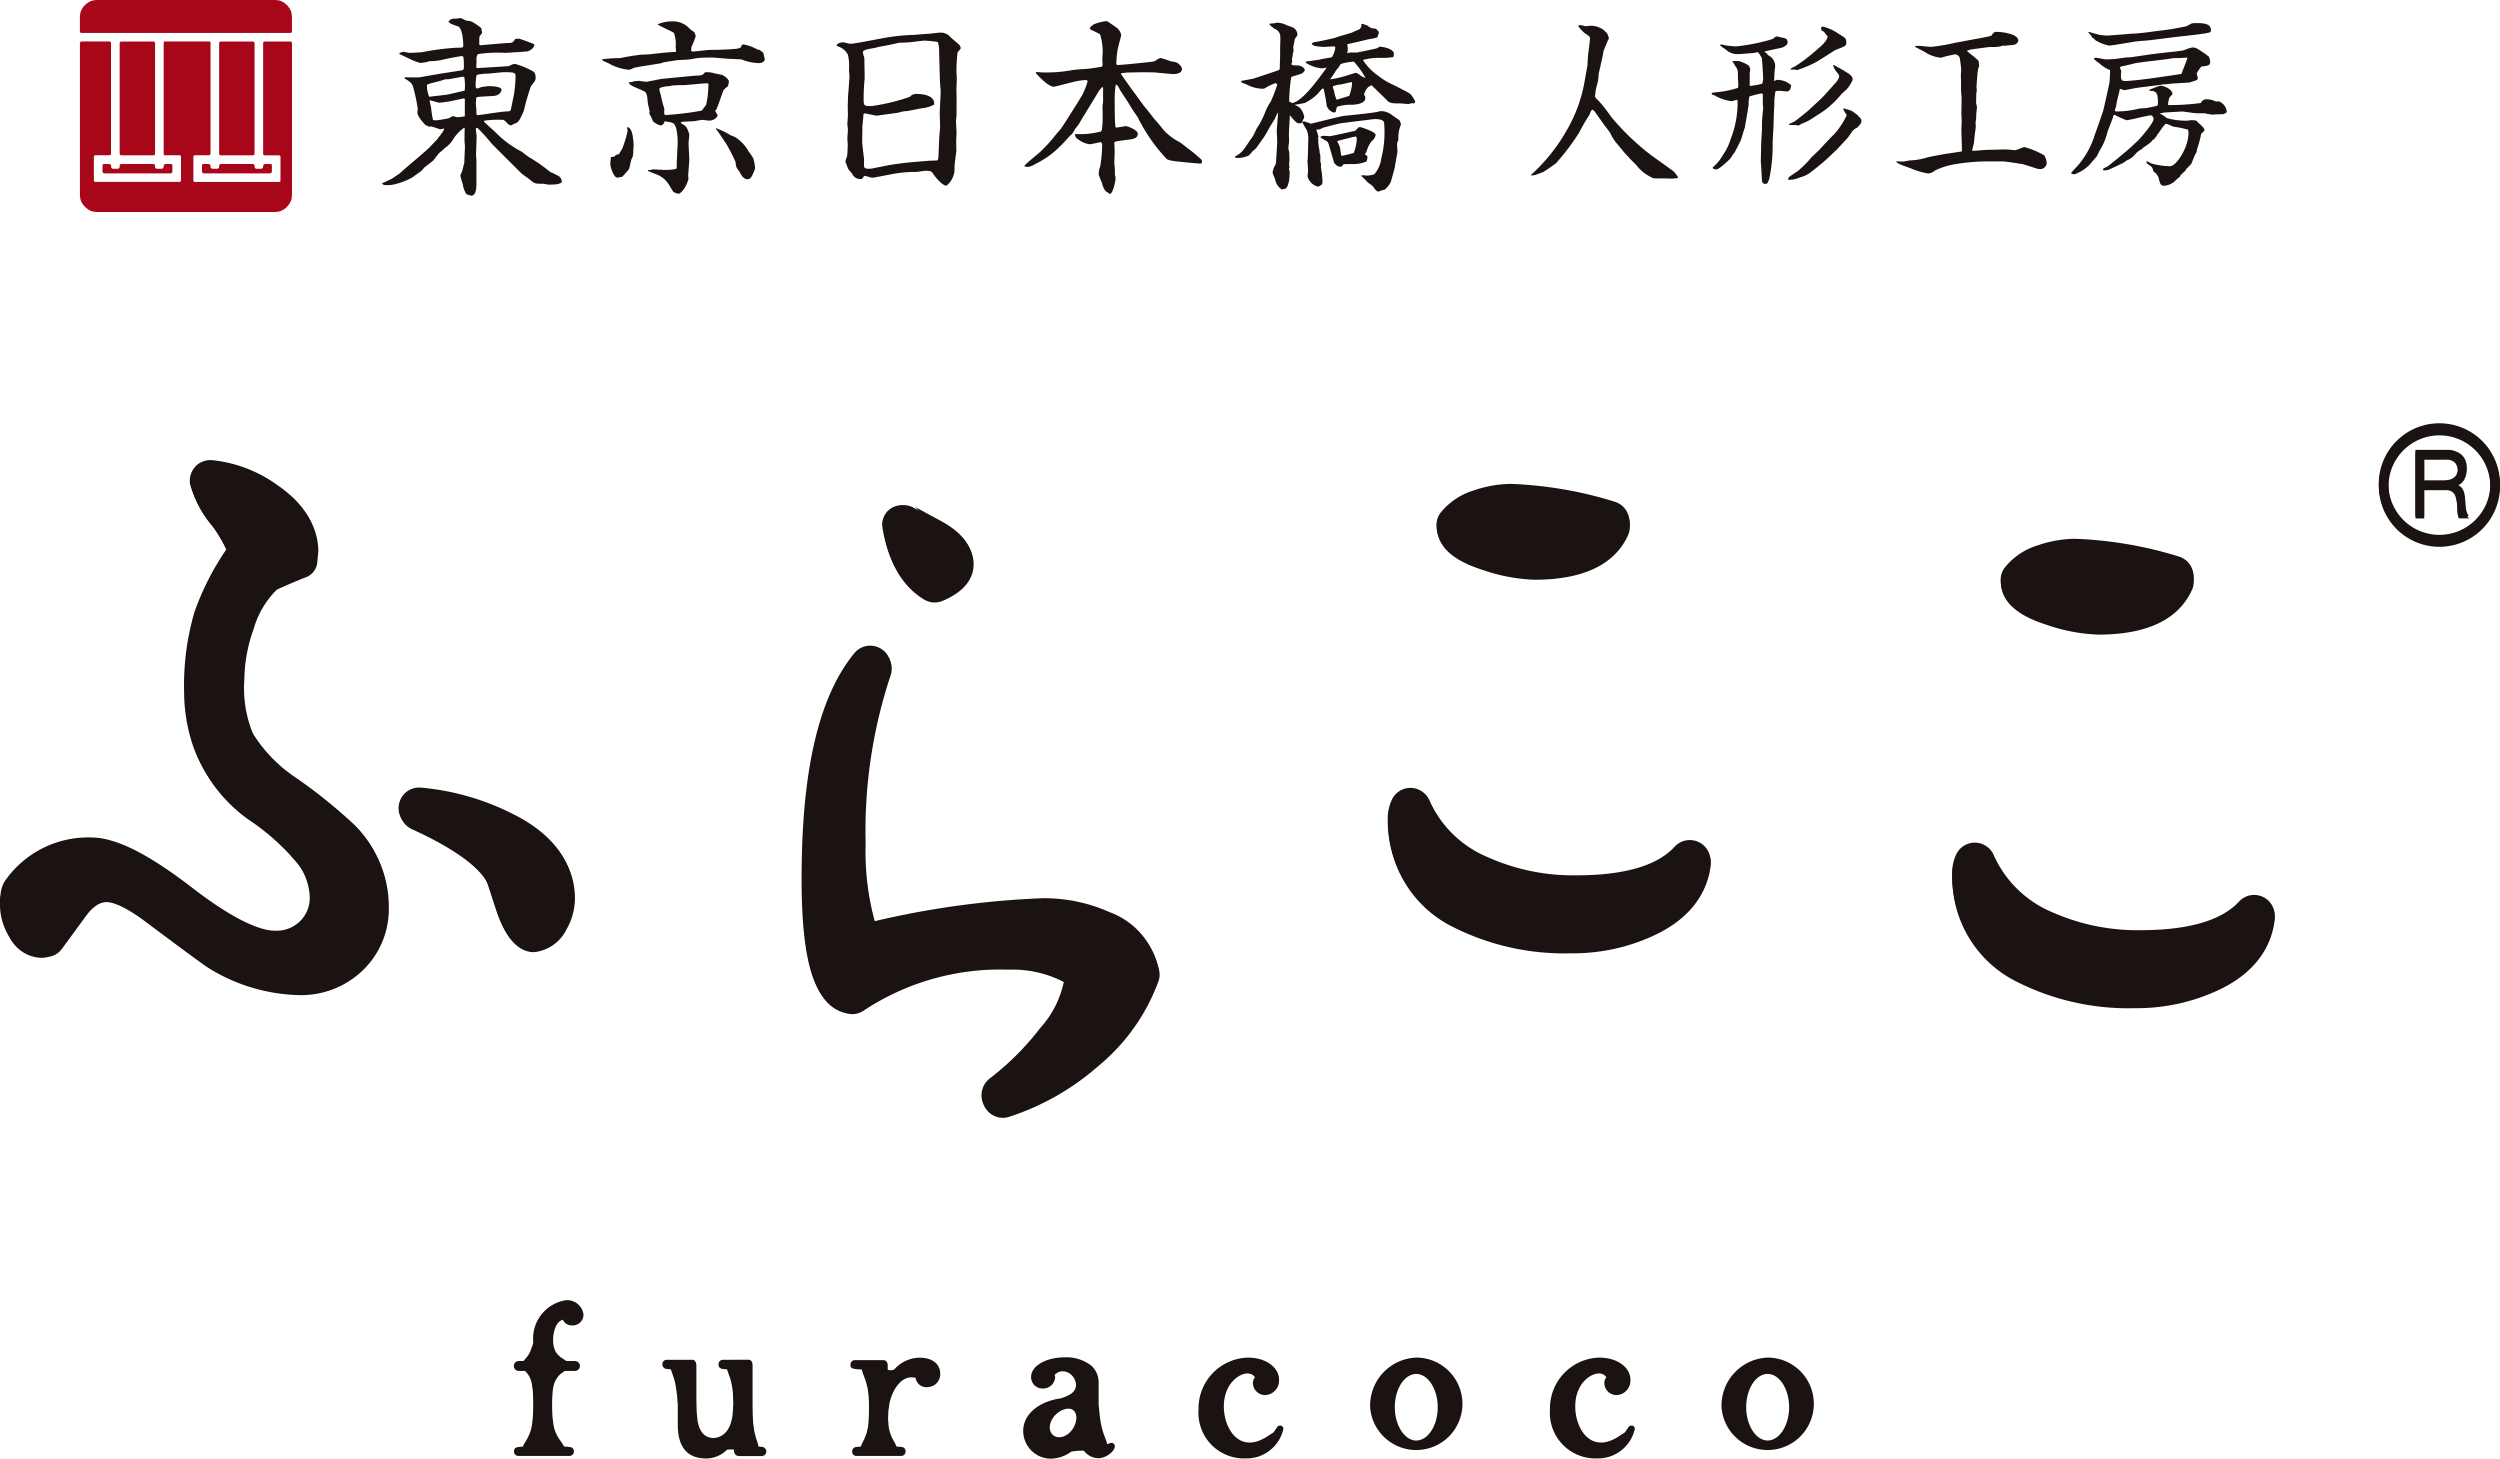 <svg xmlns="http://www.w3.org/2000/svg" xmlns:xlink="http://www.w3.org/1999/xlink" width="176.864" height="103.193" viewBox="0 0 176.864 103.193">
  <defs>
    <clipPath id="clip-path">
      <rect id="長方形_921" data-name="長方形 921" width="176.864" height="103.193" transform="translate(0 0)" fill="none"/>
    </clipPath>
  </defs>
  <g id="logo" transform="translate(-109 -12352)">
    <g id="グループ_1472" data-name="グループ 1472" transform="translate(109 12352)">
      <g id="グループ_1471" data-name="グループ 1471" clip-path="url(#clip-path)">
        <path id="パス_12" data-name="パス 12" d="M108.329,12.357A12.554,12.554,0,0,0,110.8,9.286a10.435,10.435,0,0,0,1.3-3.505l.205-1.156.036-.638c.012-.2.145-1.085.145-1.265,0-.132-.048-.157-.386-.385a2.974,2.974,0,0,1-.444-.482.134.134,0,0,1,.12-.084c.07,0,.385.084.4.084.06,0,.325-.036.385-.036a1.621,1.621,0,0,1,.843.265,1.446,1.446,0,0,1,.2.192c.084,0,.217.338.217.459-.1.143-.373.878-.385.891,0,.144-.277,1.348-.325,1.529-.012.073-.037.458-.048.53-.024.108-.157.59-.169.686s-.048.35-.048.421c0,.1.035.133.348.447A12.865,12.865,0,0,1,114,8.287a17.665,17.665,0,0,0,2.818,2.7l1.014.722c.155.12.408.29.565.41a1.98,1.98,0,0,1,.337.469c-.072.013-.409.049-.445.049l-.482-.013c-.1,0-.784,0-.819-.011a2.889,2.889,0,0,1-1.192-.891c-.036-.06-.435-.434-.506-.519-.049-.06-.266-.289-.314-.337l-.662-.8a2.987,2.987,0,0,1-.387-.638c-.057-.108-.408-.542-.468-.639L112.894,8a.853.853,0,0,0-.217-.24.233.233,0,0,0-.108.072,2.73,2.73,0,0,0-.121.289,13.339,13.339,0,0,0-.734,1.265,16.17,16.17,0,0,1-1.639,2.167c-.1.073-.819.591-.926.627-.086.035-.447.169-.531.192a1.692,1.692,0,0,1-.289.048Z" fill="#1a1311"/>
        <path id="パス_13" data-name="パス 13" d="M122.568,4.384l.012-.06c.06,0,.336-.012.385-.012a2.136,2.136,0,0,1,.745.325.556.556,0,0,1,.11.326c0,.035-.036.2-.036.228v.891a5.778,5.778,0,0,0,.879-.156,1.148,1.148,0,0,0,.072-.385c0-.109-.072-1.409-.1-1.446-.047-.083-.228-.4-.289-.4-.035,0-.312.06-.372.06-.157.011-.845.072-.988.072a1.154,1.154,0,0,1-.892-.325,2.616,2.616,0,0,1-.385-.277c-.012,0-.012-.012-.012-.024,0-.048.06-.06.083-.06s.3.072.362.084c.241.024.64.06.663.06a13.608,13.608,0,0,0,2.578-.518c.047-.012.24-.193.288-.193a3.666,3.666,0,0,1,.374.084c.252.036.421.073.421.35,0,.205-.361.361-.446.374l-1.012.217-.205.071.183.1a.333.333,0,0,0,.167.17.856.856,0,0,1,.434.758c0,.048-.036.266-.036.289,0,.061-.024.326-.024.337,0,.06-.012.338-.012.4h.048a.226.226,0,0,1,.169-.072,1.414,1.414,0,0,1,.987.385,1.336,1.336,0,0,1-.084.313.313.313,0,0,1-.24.12c-.038,0-.447-.047-.507-.047-.036,0-.168.011-.277.023a4.37,4.37,0,0,0-.084.879c0,.134-.037.7-.037.82s-.023.71-.023.819-.037.542-.037.626-.023.446-.023.518a11.319,11.319,0,0,1-.037,1.144,13.576,13.576,0,0,1-.2,1.4,2.5,2.5,0,0,1-.146.326,1.072,1.072,0,0,1-.154.036.246.246,0,0,1-.219-.229l-.059-1.109-.025-.18.025-1.18c0-.169.047-.963.059-1.121,0-.12,0-.65.013-.758s.072-.807.072-.831c0-.048-.024-.217-.024-.253V6.672a.114.114,0,0,0-.1-.06,5.8,5.8,0,0,0-.855.218,2.823,2.823,0,0,0-.05.613c0,.024-.264,1.578-.276,1.614-.06.132-.24.8-.3.916-.372.746-.409.831-.541.963a2.6,2.6,0,0,1-.205.313c-.289.278-.783.735-.963.735-.084,0-.254-.024-.264-.132a3.128,3.128,0,0,0,.734-.892,3.914,3.914,0,0,0,.553-1.144,7.029,7.029,0,0,0,.482-2.433,1.239,1.239,0,0,0-.023-.325c-.06,0-.325.1-.387.1a3.008,3.008,0,0,1-1.239-.423c-.026-.011-.134-.036-.158-.047s-.024-.049-.01-.121c.142-.024.734-.084.854-.108a7.368,7.368,0,0,0,.987-.241.787.787,0,0,0,.024-.241c0-.072-.024-.421-.024-.494,0-.506,0-.566-.192-.819-.048-.084-.109-.193-.145-.241Zm3.985,8.154c.132-.1.446-.313.614-.421a7.54,7.54,0,0,0,.988-.988c.036-.036.482-.458.566-.541.362-.4.747-.808,1.1-1.157a5.626,5.626,0,0,0,.819-1.264.11.11,0,0,0-.012-.061,1.644,1.644,0,0,1-.242-.446,5.632,5.632,0,0,1,.614.181c.4.289.447.313.519.433a.328.328,0,0,1,.168.29c0,.144-.035.168-.288.457a1.011,1.011,0,0,0-.349.253c-.061.085-.29.434-.35.494l-.722.782-.687.651c-.168.169-.94.8-1.109.916a1.931,1.931,0,0,1-.759.409c-.1.025-.457.169-.53.169-.252.024-.276.024-.337.036l-.059-.073Zm.012-3.77a2.117,2.117,0,0,0,.518-.265c.133-.109.8-.626.891-.722.327-.314.867-.783,1.169-1.12l.71-.795a1.063,1.063,0,0,0,.265-.447.506.506,0,0,0-.107-.241,1.276,1.276,0,0,1-.326-.554l.023-.035a12.5,12.5,0,0,1,1.121.65c.193.18.218.2.241.4a2.5,2.5,0,0,1-.4.651c-.047.06-.349.313-.4.374a6.665,6.665,0,0,1-1.349,1.252l-.915.59a4.554,4.554,0,0,1-.567.253c-.034.012-.156.121-.192.121s-.229-.036-.265-.036-.385,0-.422-.013Zm2.276-6.817c0-.024.062-.072.1-.072a3.312,3.312,0,0,1,1.036.446c.083.06.445.276.517.336a.4.4,0,0,1,.121.326c0,.253,0,.253-.782.555-.013,0-1.2.782-1.447.9a8.142,8.142,0,0,1-1.265.519.425.425,0,0,0-.12-.037h-.349a.411.411,0,0,1,.265-.181,11.578,11.578,0,0,0,1.24-.9c.808-.686,1.061-.9,1.145-1.265-.049-.047-.264-.337-.289-.349a.759.759,0,0,1-.17-.108Z" fill="#1a1311"/>
        <path id="パス_14" data-name="パス 14" d="M135.5,3.264l.012-.012c.3-.036.808.06,1.12.06a12.912,12.912,0,0,0,1.65-.277c.1-.024.566-.1.651-.12.312-.073,1.879-.325,1.952-.4.022-.036.132-.169.156-.2a.333.333,0,0,1,.216-.06c.374,0,1.529.133,1.529.626,0,.121-.156.241-.263.278s-.579.048-.676.084a.377.377,0,0,0-.277.024,2.3,2.3,0,0,1-.6.06,2.864,2.864,0,0,0-.532.037l-.987.132a2.9,2.9,0,0,0-.3.1l.012.023.338.277a4.613,4.613,0,0,1,.468.4,2.935,2.935,0,0,1,.049.374l-.072.18-.037.229-.083,1.06c0,.035.023.2.023.24s-.036.241-.036.29c0,.1-.012.518-.012.6,0,.048.06.264.06.313s-.048.446-.048.494a3.466,3.466,0,0,1-.036.506c0,.036-.013.06-.013.1s.013.229.013.265c0,.132-.1.734-.1.856a3.059,3.059,0,0,1-.17.842l.11.024c.1,0,.914-.071,1.082-.071.339,0,.868-.025,1.194-.025.108,0,.578.048.675.048s.565-.217.661-.217a6.344,6.344,0,0,1,1.385.578,1.157,1.157,0,0,1,.182.578.459.459,0,0,1-.507.4c-.048,0-.072-.012-.12-.012l-.986-.313c-.17-.049-1.35-.217-1.483-.217h-1.289a14.26,14.26,0,0,0-2.058.193,4.978,4.978,0,0,0-1.447.446.911.911,0,0,1-.506.216,5.49,5.49,0,0,1-1.132-.325c-.143-.072-.807-.276-.927-.362-.145-.084-.169-.108-.181-.18.085.012.387.024.483.024.035,0,.433-.084.529-.084a4.518,4.518,0,0,0,1.2-.218c.158-.035,1.217-.24,1.41-.263.095-.013.927-.134,1.012-.157.012-.23-.036-1.253-.036-1.47,0-.108.023-.65.023-.711,0-.084-.023-.433-.023-.493,0-.109.023-.987.011-1.132,0-.06-.035-.47-.035-.53,0-.217,0-.771-.013-1.048,0-.06.024-.374.024-.422s-.085-.771-.108-.818a.414.414,0,0,0-.3-.242c-.06,0-.758.157-.854.193a.547.547,0,0,1-.193.049,2.777,2.777,0,0,1-.892-.266c-.131-.108-.891-.482-.915-.506Z" fill="#1a1311"/>
        <path id="パス_15" data-name="パス 15" d="M152.054,6.36a7.718,7.718,0,0,1,.77-.3c.241,0,.891.252.867.613-.192.194-.216.218-.24.314a2.273,2.273,0,0,0-.072.386c0,.048.024.06.1.06a16.408,16.408,0,0,0,2.215-.145.453.453,0,0,1,.47-.265,2.845,2.845,0,0,1,.362.06,1.594,1.594,0,0,0,.265.1.361.361,0,0,0,.145-.024.872.872,0,0,1,.6.771.511.511,0,0,1-.361.156c-.048,0-.42,0-.493.012a.509.509,0,0,1-.146.012,3.966,3.966,0,0,1-.578-.1,5.785,5.785,0,0,1-.83-.023c-.073-.013-.614-.085-.724-.1l-1.287.073-.29.06v.036a1.586,1.586,0,0,1,.458.3,5.033,5.033,0,0,0,1.469.18c.037,0,.265-.036.313-.036a2.137,2.137,0,0,1,.313.036.762.762,0,0,1,.133.145c.217.181.445.386.445.53,0,.06-.228.23-.24.277a6.752,6.752,0,0,1-.265,1,.67.67,0,0,0-.037.218,2.788,2.788,0,0,1-.156.3l-.217.553c-.036.072-.324.338-.372.4-.013.024-.073.131-.085.144a3.4,3.4,0,0,0-.312.289c-.025.036-.05.06-.05.1a3.169,3.169,0,0,0-.3.265,1.3,1.3,0,0,1-.794.385c-.277,0-.3-.132-.386-.421a.782.782,0,0,0-.386-.578c-.084-.277-.108-.325-.252-.421-.217-.158-.242-.169-.265-.3.1-.012.12.012.361.144a5.3,5.3,0,0,0,1.325.194c.421,0,1.3-1.3,1.3-2.362a1.1,1.1,0,0,0-.035-.227,7.09,7.09,0,0,0-1.012-.206c-.085-.024-.457-.205-.53-.205-.146,0-.482.615-.577.688a2.412,2.412,0,0,1-.29.409.307.307,0,0,0-.181.168,4.691,4.691,0,0,1-.553.4.723.723,0,0,1-.134.131,1.568,1.568,0,0,0-.433.326,1.471,1.471,0,0,1-.6.458c-.048.024-.242.168-.29.193-.252.12-.722.349-.9.421a.837.837,0,0,1-.447.1.078.078,0,0,1-.072-.073c0-.06.277-.18.324-.2.1-.072,1.387-1.1,1.8-1.505.133-.132.338-.3.458-.434.3-.349,1-1.144,1-1.433,0-.072-.083-.253-.192-.253-.073,0-.747.145-.855.169a7.6,7.6,0,0,1-.867.181,6.6,6.6,0,0,1-.844-.386c-.071.036-.1.061-.12.2-.012.048-.325.856-.385,1.012a4.25,4.25,0,0,1-.555,1.325,3.706,3.706,0,0,1-.229.445c-.083.072-.421.494-.505.578a2.739,2.739,0,0,1-1.047.651.46.46,0,0,1-.205-.049l-.025-.048c.025-.048.495-.541.578-.651a6.005,6.005,0,0,0,1.1-2.071c.025-.048.506-1.409.591-1.686.036-.133.4-1.771.444-1.987,0-.049.05-.735.037-.88a2.537,2.537,0,0,1-.782-.5,3.017,3.017,0,0,1-.313-.241c-.024-.025-.037-.085-.049-.1a.857.857,0,0,1,.145-.035c.024,0,.625.12.746.12.1,0,.542-.024.663-.037s.711-.108.832-.108a1.865,1.865,0,0,0,.252-.012l1.324-.193c.218-.035,1.193-.144,1.4-.169.1-.011.529-.047.613-.071a2.192,2.192,0,0,0,.4-.06,2.915,2.915,0,0,1,.578-.194c.241,0,.29.025.735.325a3.488,3.488,0,0,1,.458.339,1.287,1.287,0,0,1,.084.349c0,.264-.168.288-.626.337a2.028,2.028,0,0,0-.338.517,1.08,1.08,0,0,1,.086.3.18.18,0,0,1-.146.168c-.072.025-.434.145-.469.145l-1.192.072-.434.048a2.3,2.3,0,0,0-.362.036c-.3.048-1.637.2-1.9.253-.049.013-.555.109-.676.133-.059-.012-.264-.073-.336-.1-.024.181-.133.591-.205.88a2.528,2.528,0,0,0-.048.337,1.962,1.962,0,0,0-.1.325.123.123,0,0,0,.121.06,6.358,6.358,0,0,0,1.589-.2c.072-.012.447-.035.507-.035.084-.013.722-.145.746-.157.073-.036.085-.073.085-.169,0-.518,0-.951-.579-.879Zm-4.289-4.108c.074.025.639.181.82.229.072,0,.433.037.494.037l1.312-.1c.061,0,.362-.036.422-.036.434,0,1.494-.145,1.638-.169.2-.024,1.084-.132,1.264-.168.156-.037.808-.145.94-.181.073-.024.337-.181.4-.205a1.292,1.292,0,0,1,.3-.024c.445,0,1.059,0,1.059.494,0,.169-.048.169-.458.241-.338.06-1.879.229-2.191.265l-1.518.192c-.169.025-.951.085-1.1.1-.037,0-1.784.3-1.914.3a2.986,2.986,0,0,1-.964-.362c-.025-.011-.06-.06-.182-.168a.3.3,0,0,1-.1-.072.93.93,0,0,0-.072-.145,1.127,1.127,0,0,1-.17-.18Zm6.191,3.036c.048-.012.315-.049.374-.06.048-.145.361-.927.409-1.084a.5.5,0,0,1,.012-.061c-.083-.011-.48.024-.565.024a3.815,3.815,0,0,0-.844.072c-.373.06-2.036.229-2.373.314-.156.048-.6.144-.855.2a.273.273,0,0,0-.144.071c.084.23.1.254.1.314a2.492,2.492,0,0,0-.024.253c0,.349.072.4.314.4.361,0,1.421-.132,1.782-.18Z" fill="#1a1311"/>
        <path id="パス_16" data-name="パス 16" d="M13.815,33.019a1.466,1.466,0,0,0-.369,1.235,7.258,7.258,0,0,0,1.526,2.853,10.326,10.326,0,0,1,1.038,1.766,18.838,18.838,0,0,0-2.262,4.457,18.476,18.476,0,0,0-.722,5.658,11.883,11.883,0,0,0,.622,3.754,10.485,10.485,0,0,0,3.863,5.1,15.9,15.9,0,0,1,3.6,3.29,4.36,4.36,0,0,1,.8,2.267,2.31,2.31,0,0,1-.677,1.765,2.378,2.378,0,0,1-1.812.677c-.708,0-2.4-.4-5.769-2.994-3.178-2.456-5.472-3.6-7.205-3.6A7.161,7.161,0,0,0,.326,62.361a2.023,2.023,0,0,0-.271.785l-.031.224A1.453,1.453,0,0,0,0,63.606v.45a4.234,4.234,0,0,0,.6,2.121A2.546,2.546,0,0,0,2.859,67.61a1.555,1.555,0,0,0,.289-.031l.245-.05a1.373,1.373,0,0,0,.879-.553L6.086,64.5c.67-.836,1.194-.836,1.364-.836.273,0,1.083.135,2.763,1.4,3.424,2.564,4.174,3.092,4.442,3.264a12.661,12.661,0,0,0,6.415,1.918,6.285,6.285,0,0,0,4.506-1.75,6.019,6.019,0,0,0,1.844-4.5,7.891,7.891,0,0,0-2.361-5.655,36.081,36.081,0,0,0-4.16-3.346,10.4,10.4,0,0,1-3.07-3.191,8.528,8.528,0,0,1-.634-3.923,10.912,10.912,0,0,1,.66-3.564,6.289,6.289,0,0,1,1.629-2.762c.16-.085.624-.307,1.985-.862a1.238,1.238,0,0,0,.885-1.062l.075-.78c0-1.741-.955-3.27-2.829-4.548a9.512,9.512,0,0,0-4.575-1.747,1.475,1.475,0,0,0-1.21.453M28.25,56.79a1.373,1.373,0,0,0-.054.38,1.459,1.459,0,0,0,.848,1.33c4.069,1.856,5.153,3.28,5.433,3.98.05.143.684,2.091.684,2.091.387,1.058.966,2.282,2.1,2.588a1.392,1.392,0,0,0,.6.031,2.886,2.886,0,0,0,2.122-1.566,4.488,4.488,0,0,0,.609-2.22c0-1.685-.758-4.07-4.354-5.842a17.874,17.874,0,0,0-6.429-1.839A1.451,1.451,0,0,0,28.25,56.79M63.343,35.817a1.365,1.365,0,0,0-.928,1.416c.37,2.395,1.341,4.088,2.89,5.017a1.45,1.45,0,0,0,1.316.092c1.808-.764,2.189-1.826,2.189-2.589,0-1.735-1.889-2.718-2.509-3.038l-1.544-.841.395.466a1.649,1.649,0,0,0-1.809-.523m-2.908,10.4c-2.507,3.062-3.726,8.274-3.726,15.943,0,6.217.978,9.033,3.259,9.417a1.422,1.422,0,0,0,1.084-.238,17.492,17.492,0,0,1,10.242-2.884,7.874,7.874,0,0,1,3.987.916,7.026,7.026,0,0,1-1.695,3.364A19.243,19.243,0,0,1,70,76.313a1.5,1.5,0,0,0-.562,1.166,1.447,1.447,0,0,0,1.893,1.388,17.962,17.962,0,0,0,6.293-3.579,14.009,14.009,0,0,0,4.282-6.036,1.358,1.358,0,0,0,.053-.695A5.451,5.451,0,0,0,78.5,64.53a11.388,11.388,0,0,0-4.708-.986,62.169,62.169,0,0,0-11.935,1.63,18.72,18.72,0,0,1-.684-5.662,34.838,34.838,0,0,1,1.76-11.873,1.448,1.448,0,0,0,.085-.5,1.454,1.454,0,0,0-2.582-.924m43.953-11.557a.2.2,0,0,0-.037.013,4.755,4.755,0,0,0-2.464,1.638,1.447,1.447,0,0,0-.267.831c0,1.963,2.406,2.745,3.3,3.039a12.359,12.359,0,0,0,3.595.669c3.445,0,5.664-1.062,6.623-3.146a1.615,1.615,0,0,0,.128-.611v-.2a1.461,1.461,0,0,0-1.063-1.407,28.194,28.194,0,0,0-7.328-1.251,8.293,8.293,0,0,0-2.491.421m-5.9,21.893a3.107,3.107,0,0,0-.309,1.4,8.2,8.2,0,0,0,4.661,7.521,17.473,17.473,0,0,0,8.274,1.819,13.547,13.547,0,0,0,5.811-1.237c3.037-1.39,3.892-3.479,4.072-4.986a1.458,1.458,0,0,0-2.523-1.16c-1.235,1.347-3.579,2.021-6.958,2.021a14.739,14.739,0,0,1-6.223-1.267,7.792,7.792,0,0,1-4.163-4.032,1.476,1.476,0,0,0-1.3-.887,1.458,1.458,0,0,0-1.346.807m45.821-18.01a.1.1,0,0,0-.036.014,4.768,4.768,0,0,0-2.468,1.642,1.462,1.462,0,0,0-.262.831c0,1.96,2.4,2.741,3.3,3.035a12.31,12.31,0,0,0,3.6.67c3.436,0,5.662-1.063,6.614-3.147a1.4,1.4,0,0,0,.131-.608v-.2a1.467,1.467,0,0,0-1.066-1.411,28.23,28.23,0,0,0-7.327-1.245,8.326,8.326,0,0,0-2.484.415m-5.9,21.889a3.1,3.1,0,0,0-.3,1.4,8.2,8.2,0,0,0,4.655,7.524,17.5,17.5,0,0,0,8.277,1.822,13.638,13.638,0,0,0,5.81-1.236c3.035-1.388,3.891-3.481,4.07-4.987a1.454,1.454,0,0,0-2.515-1.16c-1.239,1.338-3.581,2.022-6.966,2.022a14.829,14.829,0,0,1-6.23-1.263,7.833,7.833,0,0,1-4.155-4.044,1.457,1.457,0,0,0-2.644-.08" fill="#1a1311"/>
        <path id="パス_17" data-name="パス 17" d="M168.287,34.234a4.288,4.288,0,1,1,4.29,4.287,4.288,4.288,0,0,1-4.29-4.287m.683,0a3.605,3.605,0,1,0,3.607-3.605,3.613,3.613,0,0,0-3.607,3.605" fill="#1a1311"/>
        <path id="パス_18" data-name="パス 18" d="M173.081,31.827a1.546,1.546,0,0,1,1.043.327,1.124,1.124,0,0,1,.379.9,1.4,1.4,0,0,1-.193.747.994.994,0,0,1-.618.438v.015a.807.807,0,0,1,.329.129.734.734,0,0,1,.2.22.921.921,0,0,1,.114.286,2.578,2.578,0,0,1,.054.326c.009.115.014.229.02.345a3.326,3.326,0,0,0,.03.35,2.407,2.407,0,0,0,.078.325.823.823,0,0,0,.145.271h-.693a.376.376,0,0,1-.085-.2,1.542,1.542,0,0,1-.034-.278c0-.1-.008-.214-.01-.331a2.379,2.379,0,0,0-.04-.347c-.019-.11-.041-.221-.067-.323a.729.729,0,0,0-.125-.268.61.61,0,0,0-.219-.185.833.833,0,0,0-.37-.067H171.5v2h-.621V31.827Zm.131,2.123a.871.871,0,0,0,.344-.129.683.683,0,0,0,.236-.255.973.973,0,0,0-.106-.991.807.807,0,0,0-.637-.223H171.5v1.631h1.3a2.38,2.38,0,0,0,.412-.033" fill="#1a1311"/>
        <path id="パス_19" data-name="パス 19" d="M13.912,33.189a1.465,1.465,0,0,0-.369,1.234,7.244,7.244,0,0,0,1.526,2.852,10.374,10.374,0,0,1,1.037,1.765,18.84,18.84,0,0,0-2.261,4.455,18.478,18.478,0,0,0-.721,5.654,11.865,11.865,0,0,0,.622,3.751,10.478,10.478,0,0,0,3.86,5.1,15.845,15.845,0,0,1,3.6,3.287,4.36,4.36,0,0,1,.8,2.267,2.3,2.3,0,0,1-.677,1.763A2.378,2.378,0,0,1,19.516,66c-.707,0-2.4-.4-5.765-2.992-3.176-2.454-5.469-3.6-7.2-3.6a7.154,7.154,0,0,0-6.119,3.1A2.009,2.009,0,0,0,.16,63.3l-.03.224a1.455,1.455,0,0,0-.025.236v.45a4.234,4.234,0,0,0,.6,2.12,2.544,2.544,0,0,0,2.261,1.431,1.669,1.669,0,0,0,.289-.03l.245-.05a1.373,1.373,0,0,0,.878-.553l1.813-2.471c.669-.835,1.193-.835,1.363-.835.273,0,1.082.135,2.761,1.4,3.422,2.561,4.171,3.09,4.439,3.261A12.66,12.66,0,0,0,21.163,70.4a6.284,6.284,0,0,0,4.5-1.75,6.012,6.012,0,0,0,1.843-4.493,7.891,7.891,0,0,0-2.359-5.652,36.047,36.047,0,0,0-4.158-3.344,10.4,10.4,0,0,1-3.069-3.189,8.54,8.54,0,0,1-.633-3.921,10.91,10.91,0,0,1,.66-3.562,6.289,6.289,0,0,1,1.627-2.76c.161-.085.625-.307,1.985-.862a1.236,1.236,0,0,0,.884-1.061l.076-.779c0-1.74-.955-3.269-2.828-4.546a9.516,9.516,0,0,0-4.572-1.745,1.475,1.475,0,0,0-1.21.452M28.339,56.946a1.373,1.373,0,0,0-.054.38,1.46,1.46,0,0,0,.847,1.33c4.067,1.854,5.15,3.277,5.43,3.977.05.142.683,2.089.683,2.089.387,1.057.966,2.281,2.1,2.587a1.392,1.392,0,0,0,.6.031,2.884,2.884,0,0,0,2.12-1.565,4.473,4.473,0,0,0,.609-2.218c0-1.685-.757-4.068-4.352-5.84A17.84,17.84,0,0,0,29.9,55.88a1.449,1.449,0,0,0-1.556,1.066m35.072-20.96a1.363,1.363,0,0,0-.928,1.414c.37,2.394,1.341,4.086,2.889,5.015a1.451,1.451,0,0,0,1.315.091c1.807-.762,2.187-1.824,2.187-2.586,0-1.735-1.887-2.717-2.507-3.037l-1.543-.84.394.465a1.646,1.646,0,0,0-1.807-.522M60.505,46.375C58,49.435,56.78,54.645,56.78,62.309c0,6.213.978,9.028,3.257,9.411a1.416,1.416,0,0,0,1.084-.238A17.481,17.481,0,0,1,71.357,68.6a7.863,7.863,0,0,1,3.984.916,7,7,0,0,1-1.693,3.361,19.227,19.227,0,0,1-3.584,3.581,1.5,1.5,0,0,0-.562,1.165,1.446,1.446,0,0,0,1.892,1.387,17.981,17.981,0,0,0,6.29-3.576A14.01,14.01,0,0,0,81.963,69.4a1.354,1.354,0,0,0,.053-.694,5.451,5.451,0,0,0-3.458-4.025,11.389,11.389,0,0,0-4.705-.985,62.163,62.163,0,0,0-11.929,1.629,18.732,18.732,0,0,1-.683-5.658A34.822,34.822,0,0,1,63,47.8a1.453,1.453,0,0,0,.085-.5,1.453,1.453,0,0,0-2.58-.923m43.927-11.55a.13.13,0,0,0-.037.014,4.74,4.74,0,0,0-2.463,1.636,1.439,1.439,0,0,0-.267.83c0,1.963,2.4,2.744,3.3,3.038a12.342,12.342,0,0,0,3.594.668c3.442,0,5.661-1.061,6.619-3.143a1.635,1.635,0,0,0,.128-.612v-.195a1.46,1.46,0,0,0-1.063-1.406,28.147,28.147,0,0,0-7.324-1.25,8.3,8.3,0,0,0-2.488.42m-5.9,21.88a3.105,3.105,0,0,0-.309,1.4,8.194,8.194,0,0,0,4.657,7.516,17.463,17.463,0,0,0,8.271,1.819,13.532,13.532,0,0,0,5.807-1.237c3.034-1.389,3.889-3.477,4.069-4.982a1.458,1.458,0,0,0-2.523-1.16c-1.233,1.346-3.575,2.02-6.953,2.02a14.727,14.727,0,0,1-6.218-1.266,7.8,7.8,0,0,1-4.162-4.03,1.453,1.453,0,0,0-2.639-.08m45.792-18a.092.092,0,0,0-.035.014,4.751,4.751,0,0,0-2.466,1.641,1.462,1.462,0,0,0-.263.83c0,1.959,2.395,2.739,3.3,3.034a12.331,12.331,0,0,0,3.595.67c3.433,0,5.657-1.063,6.61-3.146a1.413,1.413,0,0,0,.131-.608v-.195a1.466,1.466,0,0,0-1.066-1.41,28.184,28.184,0,0,0-7.322-1.244,8.323,8.323,0,0,0-2.484.414m-5.9,21.876a3.083,3.083,0,0,0-.3,1.4,8.188,8.188,0,0,0,4.653,7.52,17.476,17.476,0,0,0,8.27,1.821,13.629,13.629,0,0,0,5.808-1.236c3.032-1.387,3.888-3.478,4.066-4.984a1.453,1.453,0,0,0-2.513-1.159c-1.238,1.338-3.579,2.021-6.961,2.021a14.822,14.822,0,0,1-6.226-1.262,7.829,7.829,0,0,1-4.153-4.042,1.457,1.457,0,0,0-2.642-.08" fill="#1a1311"/>
        <path id="パス_20" data-name="パス 20" d="M168.293,34.4a4.285,4.285,0,1,1,4.287,4.284,4.286,4.286,0,0,1-4.287-4.284m.682,0a3.6,3.6,0,1,0,3.6-3.6,3.61,3.61,0,0,0-3.6,3.6" fill="#1a1311"/>
        <path id="パス_21" data-name="パス 21" d="M173.083,32a1.545,1.545,0,0,1,1.043.326,1.123,1.123,0,0,1,.378.9,1.4,1.4,0,0,1-.193.747.989.989,0,0,1-.617.438v.015a.819.819,0,0,1,.329.129.707.707,0,0,1,.2.22.893.893,0,0,1,.115.285,2.638,2.638,0,0,1,.053.326c.01.115.014.229.021.345a3.327,3.327,0,0,0,.029.35,2.573,2.573,0,0,0,.079.325.789.789,0,0,0,.144.27h-.693a.38.38,0,0,1-.084-.2,1.552,1.552,0,0,1-.034-.278c0-.1-.008-.213-.01-.331a2.688,2.688,0,0,0-.04-.347c-.019-.11-.041-.221-.067-.322a.722.722,0,0,0-.125-.268.6.6,0,0,0-.219-.186.848.848,0,0,0-.37-.066h-1.519v2h-.621V32Zm.131,2.121a.871.871,0,0,0,.344-.129.687.687,0,0,0,.236-.254.973.973,0,0,0-.106-.991.806.806,0,0,0-.636-.223h-1.547v1.63h1.3a2.38,2.38,0,0,0,.412-.033" fill="#1a1311"/>
        <path id="パス_22" data-name="パス 22" d="M14.288,11.762V12.1a.149.149,0,0,0,.17.166h4.608a.148.148,0,0,0,.169-.166v-.333c0-.083,0-.166-.117-.166h-.309c-.113,0-.192.038-.192.168,0,.1-.039.169-.151.169h-.3c-.113,0-.152-.066-.152-.169s-.036-.168-.149-.168H15.652c-.113,0-.148.069-.148.168s-.039.169-.152.169h-.305c-.113,0-.152-.066-.152-.169,0-.126-.075-.168-.189-.168h-.3c-.119,0-.115.085-.115.166" fill="#a70719"/>
        <path id="パス_23" data-name="パス 23" d="M17.853,2.939H15.661c-.086,0-.157.018-.157.124v7.8c0,.108.071.126.157.126h2.192c.086,0,.156-.018.156-.126v-7.8c0-.106-.07-.124-.156-.124" fill="#a70719"/>
        <path id="パス_24" data-name="パス 24" d="M20.654,2.185V1.321a2.559,2.559,0,0,0-.012-.263A1.192,1.192,0,0,0,20.6.829a1.125,1.125,0,0,0-.161-.3,1.155,1.155,0,0,0-.313-.314,1.158,1.158,0,0,0-.3-.16A1.184,1.184,0,0,0,19.6.011,3.053,3.053,0,0,0,19.279,0H7.03a3.053,3.053,0,0,0-.317.011,1.21,1.21,0,0,0-.229.047,1.168,1.168,0,0,0-.3.16,1.173,1.173,0,0,0-.314.314,1.152,1.152,0,0,0-.16.3,1.192,1.192,0,0,0-.046.229,2.559,2.559,0,0,0-.012.263v.864c0,.079.019.144.117.144H20.537c.1,0,.117-.065.117-.144" fill="#a70719"/>
        <path id="パス_25" data-name="パス 25" d="M7.251,11.762V12.1a.148.148,0,0,0,.168.166h4.607a.149.149,0,0,0,.17-.166v-.333c0-.083,0-.166-.116-.166h-.309c-.113,0-.193.04-.193.168,0,.1-.038.169-.151.169h-.305c-.113,0-.152-.066-.152-.169s-.034-.168-.147-.168H8.613c-.113,0-.148.069-.148.168s-.04.169-.152.169h-.3c-.113,0-.152-.066-.152-.169,0-.126-.076-.168-.189-.168h-.3c-.119,0-.114.085-.114.166" fill="#a70719"/>
        <path id="パス_26" data-name="パス 26" d="M18.617,3.063v7.8c0,.175.131.126.231.126h.843c.081,0,.152.013.152.117v1.648c0,.144-.1.117-.193.117H13.872c-.088,0-.192.027-.192-.117V11.1c0-.1.071-.117.152-.117h.911c.085,0,.152-.021.152-.126v-7.8c0-.155-.113-.124-.208-.124h-2.9c-.1,0-.207-.031-.207.124v7.8c0,.175.131.126.23.126h.844c.081,0,.152.013.152.117v1.648c0,.144-.105.117-.193.117H6.834c-.088,0-.193.027-.193-.117V11.1c0-.1.071-.117.152-.117H7.7c.086,0,.152-.021.152-.126v-7.8c0-.092-.053-.124-.138-.124H5.792c-.115,0-.137.075-.137.169V13.652a2.762,2.762,0,0,0,.012.288,1.162,1.162,0,0,0,.046.229,1.346,1.346,0,0,0,.474.611,1.2,1.2,0,0,0,.3.161,1.134,1.134,0,0,0,.229.046A3.055,3.055,0,0,0,7.03,15H19.279a3.055,3.055,0,0,0,.317-.013,1.111,1.111,0,0,0,.228-.046,1.192,1.192,0,0,0,.3-.161,1.127,1.127,0,0,0,.313-.314,1.11,1.11,0,0,0,.161-.3,1.162,1.162,0,0,0,.046-.229,2.762,2.762,0,0,0,.012-.288V3.108c0-.088-.009-.169-.127-.169H18.745c-.084,0-.128.039-.128.124" fill="#a70719"/>
        <path id="パス_27" data-name="パス 27" d="M10.814,2.939H8.622c-.086,0-.156.018-.156.124v7.8c0,.108.07.126.156.126h2.192c.086,0,.156-.018.156-.126v-7.8c0-.106-.07-.124-.156-.124" fill="#a70719"/>
        <path id="パス_28" data-name="パス 28" d="M28.641,5.466c.171,0,.908.026,1.052,0,.3-.053,1.6-.277,1.868-.316l1.1-.171c.118-.013.157-.079.157-.21,0-.8-.039-.8-.144-.8-.131,0-1.2.211-1.394.264a3.661,3.661,0,0,1-.868.091c-.053.013-.316.093-.368.093s-.25.039-.3.039a4.813,4.813,0,0,1-.894-.355c-.119-.053-.435-.2-.592-.276V3.769L28.3,3.73c.04,0,.2-.066.223-.066.08,0,.409.079.474.079s.8-.04.868-.053A18.394,18.394,0,0,1,32.3,3.375c.433,0,.473,0,.473-.185,0-.315-.066-1.223-.381-1.328-.474-.158-.527-.184-.671-.329a.508.508,0,0,1,.486-.21c.053,0,.316-.04.369-.04s.066.013.368.158c.053.026.355.053.408.079a4.29,4.29,0,0,1,.7.473l.053.343c-.027.039-.159.2-.171.223a1.572,1.572,0,0,0-.027.368v.237l.066.04c.408-.04,1.842-.159,1.868-.159.434,0,.46-.039.6-.289a1.605,1.605,0,0,0,.25-.026c.067,0,.909.315,1,.355A.128.128,0,0,1,37.8,3.2c0,.171-.29.381-.461.433-.039.014-1.513.106-1.617.106a9.078,9.078,0,0,0-1.921.092v.013a.54.54,0,0,0-.092.342c0,.25,0,.276-.014.579.04.039.04.052.08.052l1.091-.066c.4-.026,1.1-.065,1.145-.078.289-.145.289-.145.46-.145a5.977,5.977,0,0,1,1.132.46c.21.119.289.171.289.54,0,.157-.039.2-.329.565a16.878,16.878,0,0,0-.513,1.776c-.329.71-.368.789-.658.881-.039.013-.2.119-.223.119a.389.389,0,0,1-.237-.106c-.25-.263-.277-.289-.448-.289a7.084,7.084,0,0,0-1.236.065v.08c.145.144.8.723.921.855a7.262,7.262,0,0,0,1.723,1.249c.013,0,.421.329.513.381a11.689,11.689,0,0,1,1.526,1.066l.2.079c.118.079.329.158.447.249a.532.532,0,0,1,.171.33c0,.184-.473.223-.512.223-.067,0-.342.013-.409.013S38.48,13,38.427,13c-.592,0-.6,0-.987-.328-.091-.066-.5-.356-.565-.421-.329-.329-1.8-1.789-2.092-2.091a13.1,13.1,0,0,0-1.012-1.119c-.04,0-.04.014-.08.027l-.026.039c-.013.079.053.46.053.526,0,.211-.039,1.145-.039,1.329,0,.026.026.342.026.408V13c0,.171,0,.842-.355.842-.066,0-.289-.092-.342-.092a1.637,1.637,0,0,1-.263-.7,5.924,5.924,0,0,1-.171-.592c0-.092.013-.118.118-.329.013-.039.119-.512.158-.6,0-.341.04-.881.04-1.21,0-.052-.027-.289-.027-.329,0-.144,0-.762.013-.92l-.026-.04a2.785,2.785,0,0,0-.842.908,2.006,2.006,0,0,1-.526.526,5.29,5.29,0,0,1-.42.368c-.053.066-.093.106-.4.513-.04.04-.553.434-.632.5-.039.039-.21.237-.236.263-.106.066-.567.408-.658.46a4.647,4.647,0,0,1-1.434.514c-.065,0-.394.026-.46.013A.3.3,0,0,1,27.036,13l-.013-.026c.263-.118.6-.276.737-.355.079-.053.447-.3.526-.355.316-.316,1.867-1.578,2.144-1.881.079-.092.421-.434.486-.513.435-.565.487-.631.5-.776-.039,0-.236.052-.276.052-.013,0-.592-.2-.631-.2,0,0-.158.013-.185.013a.387.387,0,0,0-.2-.091c-.131-.132-.592-.606-.592-.908a.678.678,0,0,1,.027-.224,11.628,11.628,0,0,0-.342-1.617c-.079-.237-.211-.343-.606-.579ZM31.587,6.7c.2-.026,1.105-.25,1.289-.289a3.858,3.858,0,0,0-.026-.947.359.359,0,0,0-.1-.04c-.026,0-.974.184-1.053.184h-.21c-.17.093-1.026.277-1.184.343-.092.026-.1.065-.1.184a2.255,2.255,0,0,0,.158.71s1.158-.132,1.236-.145m1.289.3a.16.16,0,0,0-.078-.039c-.04,0-.777.171-.935.2-.25.039-.71.105-.775.105-.119,0-.593-.171-.7-.171a1.668,1.668,0,0,0,.091.447,7.745,7.745,0,0,0,.145.947,1.3,1.3,0,0,0,.224.026,9.105,9.105,0,0,0,.933-.158.7.7,0,0,1,.277-.144,2.015,2.015,0,0,0,.263.078,2.781,2.781,0,0,0,.552-.065Zm1.25-.854c.065,0,.368-.053.421-.053s.921,0,.921.25c0,.079-.079.421-.606.448-1.183.065-1.183.052-1.183.184,0,.052-.027.328-.027.341,0,.079.039.408.039.474,0,.329,0,.355.146.355.039,0,1.735-.263,1.985-.263.29,0,.3-.027.356-.355.026-.145.171-.789.184-.921a8.947,8.947,0,0,0,.1-1.236c0-.224-.066-.263-.828-.263-.185,0-1.013.105-1.184.105s-.7.039-.75.118a5.175,5.175,0,0,0-.065.737.217.217,0,0,0,.1.2c.067-.013.329-.118.382-.118" fill="#1a1311"/>
        <path id="パス_29" data-name="パス 29" d="M42.619,4.19a9.8,9.8,0,0,1,1.262-.079,15.347,15.347,0,0,1,1.539-.25c.159,0,.316,0,.474-.013l1.053-.118c.131-.014.762-.053.881-.066a2.878,2.878,0,0,0-.027-.3,2.522,2.522,0,0,0-.118-1.025c-.079-.093-.974-.474-1.132-.592V1.7c.04,0,.25-.092.3-.092a1.967,1.967,0,0,1,.618-.092,1.6,1.6,0,0,1,1.368.566,2.246,2.246,0,0,1,.289.21.988.988,0,0,1,.093.263c0,.013-.1.316-.172.473-.012.04-.1.224-.118.264s-.026.276-.039.315a.39.39,0,0,0,.157.04c.014,0,1.053-.119,1.25-.119,1.118,0,1.776-.079,1.828-.079.264-.065.3-.065.356-.276a.56.56,0,0,1,.144-.026,3.162,3.162,0,0,1,.96.355c.027.013.132.013.145.026A2.032,2.032,0,0,1,54,3.743c.026.092.079.3.1.46,0,.171-.236.263-.4.263A3.665,3.665,0,0,1,52.444,4.2c-.039,0-.828-.039-.894-.039-.2-.013-1.092-.093-1.184-.093-.184,0-.842.014-1,.04-.093,0-.5.092-.579.092-.132.027-.71.04-.829.053-.211.026-.855.131-1.039.158a.811.811,0,0,1-.158.065l-1.486.237c-.132.026-.316.066-.408.079a2.009,2.009,0,0,1-.355.145,3.441,3.441,0,0,1-1.433-.448c-.067-.026-.409-.184-.474-.223Zm.841,6.892a.419.419,0,0,1,.329-.171l.237-.407a7.887,7.887,0,0,0,.369-1.21c0-.053-.026-.237-.026-.277l.012-.026c.25.026.356.434.382.658a5.623,5.623,0,0,1,.066.657c0,.053-.027.277-.027.316a2.861,2.861,0,0,1-.026.407,2.739,2.739,0,0,1-.118.277c-.132.592-.145.644-.211.723s-.4.447-.421.474c-.013,0-.316.065-.355.065-.25,0-.487-.749-.487-.907a2.817,2.817,0,0,1,.04-.552ZM44.539,5.8c.1.026.119.013.29-.04a2.854,2.854,0,0,1,.394-.039c.026,0,.224.039.25.039s.224.026.263.026c.316-.052.8-.157,1.039-.2.1-.013,2.407-.237,2.486-.237.447,0,.5-.078.606-.236a1.953,1.953,0,0,1,.7.079c.093.026.5.092.566.131.249.132.434.329.434.447,0,.04-.053.263-.053.316a2.327,2.327,0,0,0-.329.29c-.039.065-.447,1.315-.513,1.367a.211.211,0,0,1-.079.079c.014.066.171.289.171.342,0,.145-.275.368-.592.368-.078,0-.447-.052-.473-.052a5.733,5.733,0,0,0-.566.092c-.144.013-.762.026-.894.053a.29.29,0,0,1-.078.026l.012.052c.053.04.289.185.329.224a1.441,1.441,0,0,1,.263.618c0,.092-.053.487-.053.579,0,.184.053.987.053,1.157s-.079,1.066-.079,1.145a2.247,2.247,0,0,1,.014.276,1.262,1.262,0,0,1-.066.171c-.013.092-.316.763-.644.842a2.541,2.541,0,0,1-.343-.132c-.039-.039-.315-.513-.381-.605a1.764,1.764,0,0,0-.6-.539c-.119-.079-.724-.276-.828-.355l.026-.066a.354.354,0,0,0,.289-.039c.118,0,.671.039.776.039a3.793,3.793,0,0,0,.894-.066c.053-.039.053-.066.053-.355,0-.2.052-1.026.052-1.2a4.232,4.232,0,0,0-.1-1.354c-.145-.356-.145-.356-.789-.461l-.039.026a.293.293,0,0,1-.289.264,1.3,1.3,0,0,1-.514-.29L46.1,8.346l-.172-.328a.3.3,0,0,0,.026-.119c0-.092-.1-.474-.118-.565-.065-.75-.079-.8-.421-.948-.75-.328-.828-.355-.907-.5V5.821Zm2.447,2.17a.505.505,0,0,0,.052.171,21.007,21.007,0,0,0,2.605-.316,4.419,4.419,0,0,0,.315-.42,6.538,6.538,0,0,0,.158-1.474.112.112,0,0,0-.078-.039c-.277,0-1.448.131-1.684.131a7.189,7.189,0,0,0-.776.027c-.053,0-.263.052-.3.052a1.909,1.909,0,0,0-.592.118.2.2,0,0,0-.039.106c0,.092.131.46.131.539A6.7,6.7,0,0,0,47,7.689c0,.052-.012.236-.012.276m3.656,1.1a5.081,5.081,0,0,1,1.053.513c.026,0,.236.092.276.1a2.865,2.865,0,0,1,1,1.052,3.3,3.3,0,0,1,.316.473,3.038,3.038,0,0,1,.131.7,2.728,2.728,0,0,1-.3.671.336.336,0,0,1-.237.105c-.262,0-.434-.263-.526-.46-.065-.119-.2-.264-.25-.382a1.075,1.075,0,0,1-.065-.368,12.706,12.706,0,0,0-.684-1.328c-.093-.145-.526-.764-.606-.9l-.091-.092Z" fill="#1a1311"/>
        <path id="パス_30" data-name="パス 30" d="M67.671,8.109c0,.079-.039.395-.039.461,0,.131.039.71.039.828,0,.093-.026.514-.026.592,0,.119.014.605.014.7-.027.184-.132.974-.132,1.132a1.552,1.552,0,0,1-.566,1.315c-.315,0-.841-.684-.908-.789-.157-.237-.171-.264-.592-.264-.1,0-.551.08-.657.08a8.609,8.609,0,0,0-1.71.157c-.118.027-1.315.25-1.342.25a.922.922,0,0,1-.315-.066c-.065-.013-.211-.065-.224-.065-.1,0-.184.144-.211.21a.412.412,0,0,1-.13.014.621.621,0,0,1-.592-.382c-.04-.053-.224-.263-.264-.316-.171-.434-.2-.473-.2-.578,0-.066.118-.329.118-.382.014-.105.04-.605.04-.776,0-.079-.026-.368-.026-.434,0-.092.039-.552.039-.645,0-.026-.039-.3-.039-.341,0-.106.039-.579.039-.671,0-.014-.013-.579-.013-.684,0-.053.013-.289.013-.329a4.767,4.767,0,0,1,.026-.526L60.1,5.439c0-.052-.039-.473-.039-.526a3.236,3.236,0,0,0-.079-1.052,1.235,1.235,0,0,0-.789-.605c-.014-.211.342-.263.447-.263.079,0,.434.105.513.105.315,0,1.986-.342,2.367-.408a14.134,14.134,0,0,1,2.157-.223c.171-.013.921-.079,1.079-.079.119-.014.631-.079.737-.079a.916.916,0,0,1,.763.329c.091.105.579.473.644.578a.527.527,0,0,1,.065.185c0,.052-.025.078-.223.3a11.954,11.954,0,0,0-.078,1.381c0,.079.026.369.026.434,0,.145-.026.724-.026.855,0,.105.012.579.012.684ZM66.435,3.453a1.238,1.238,0,0,0-.1-.486,8.365,8.365,0,0,0-.947-.093c-.105,0-.882.106-1.065.119-.106.013-.658.026-.764.039-.157.04-.881.2-1.039.224a4.577,4.577,0,0,0-.618.132c-.618.105-.684.118-.854.249a.967.967,0,0,0,.079.382,1.243,1.243,0,0,1,.026.3c0,.211.026,1.132.013,1.316A12.538,12.538,0,0,0,61.1,7.07c0,.434.079.434.552.434a13.675,13.675,0,0,0,2.723-.657.565.565,0,0,1,.5-.2c.473,0,1.289.132,1.21.75a2.09,2.09,0,0,1-.8.25c-.171.026-.934.184-1.092.21a1.872,1.872,0,0,0-.565.093.414.414,0,0,1-.106.026l-1.433.2c-.159.027-.83-.171-.96-.144a.218.218,0,0,0-.053.171c0,.131-.067.67-.067.775,0,.171-.012.908-.012,1.066,0,.2.132,1.183.132,1.223,0,.079-.014.434,0,.5.012.131.118.171.328.171a1.017,1.017,0,0,0,.211-.013l1.131-.224c.394-.079,1.223-.184,1.657-.224l1.21-.1c.079-.013.513-.013.605-.026s.106-.092.118-.25l.053-1.236c0-.145.066-.789.066-.921s-.027-.776-.027-.907c0-.237.067-1.289.067-1.513,0-.158-.014-.224-.053-.815,0-.027-.027-.869-.027-.948Z" fill="#1a1311"/>
        <path id="パス_31" data-name="パス 31" d="M72.481,11.713c.276-.3.8-.684,1.1-.96a10.387,10.387,0,0,0,1.08-1.184c.051-.065.289-.342.341-.394.184-.211,1.368-2.131,1.539-2.407a5.246,5.246,0,0,0,.4-1,.1.1,0,0,0-.105-.105,3.78,3.78,0,0,0-.645.078c-.264.04-1.525.395-1.645.395-.354,0-1-.67-1.222-.92-.053-.04-.053-.066-.027-.119.066,0,.369.026.434.026A9.881,9.881,0,0,0,75.9,4.952c.21-.039,1.131-.078,1.328-.118.106-.026.671-.092.724-.118A.17.17,0,0,0,78,4.571c0-.04-.013-.368-.013-.434s.026-.434.026-.5a4.378,4.378,0,0,0-.185-1.21c-.1-.065-.512-.263-.6-.3-.053-.027-.132-.066-.132-.132s.264-.263.29-.276a3.622,3.622,0,0,1,.881-.224c.079,0,.145.053.684.434a.818.818,0,0,1,.368.566c0,.039-.224.855-.249,1.013a6.351,6.351,0,0,0-.093,1.012l.04.079c.381-.013.474-.026,1.289-.105,1.2-.118,1.328-.131,1.434-.2.262-.171.3-.184.381-.184s.644.2.789.25a.728.728,0,0,1,.6.289.329.329,0,0,1,.106.237c0,.368-.592.355-.671.355l-1.277-.119-.841-.012-1.184.025a.437.437,0,0,1-.132.027c-.118,0-.171,0-.21.066.026.052.855,1.223.934,1.315.132.171.658.921.789,1.066s.632.815.75.933.512.618.605.724a4.205,4.205,0,0,0,1.092.8c.105.066.552.421.605.461a8.4,8.4,0,0,1,.75.618c.079.065.21.144.21.3a.125.125,0,0,1-.131.132c-.04,0-.211-.027-.211-.027-.145,0-.25-.013-.8-.066-.935-.091-1.185-.118-1.368-.25a12.12,12.12,0,0,1-2.039-2.946,11.263,11.263,0,0,1-.618-.947c-.066-.118-.58-.881-.631-.973-.159-.316-.171-.342-.3-.382a5.969,5.969,0,0,0-.079.987c0,.434,0,1.657.053,2.012l.052.04c.118,0,.605-.1.71-.1.066,0,.816.25.816.539,0,.316-.3.355-.513.4-.145.013-.815.1-.947.131a.276.276,0,0,0-.2.092c.014.158.027.487.027.737,0,.1-.027.618-.027.657.014.132.041.461.041.527s0,.315.012.381a1.627,1.627,0,0,1,.039.224c0,.184-.183,1.105-.407,1.105-.04,0-.079-.04-.118-.079-.2-.119-.3-.171-.461-.763a3.984,3.984,0,0,1-.2-.5,1.2,1.2,0,0,1,.091-.566,9.267,9.267,0,0,0,.146-1.565c0-.066-.014-.184-.132-.184-.039,0-.632.144-.75.144a1.735,1.735,0,0,1-.775-.315c-.211-.145-.237-.184-.264-.381l.04-.027a5.719,5.719,0,0,0,1.8-.184c.1-.053.118-.789.118-.894S78,7.583,78,7.5s.039-.224.039-.289V6.189l-.065-.027a2.325,2.325,0,0,0-.237.277c-.132.25-1.21,1.973-1.42,2.354-.053.066-.146.184-.29.382a2,2,0,0,1-.184.3c-.25.211-.579.632-.829.855A6.133,6.133,0,0,1,73.625,11.4c-.67.368-.737.407-.987.407a.449.449,0,0,1-.157-.039Z" fill="#1a1311"/>
        <path id="パス_32" data-name="パス 32" d="M90.562,3.479c0-.144.026-.749.013-.881a.579.579,0,0,0-.355-.539,1.331,1.331,0,0,1-.407-.329V1.678a3.113,3.113,0,0,1,.328-.027c.026,0,.119-.039.145-.039a1.383,1.383,0,0,1,.736.171c.08.026.381.131.434.158a.566.566,0,0,1,.329.5c0,.079-.039.119-.171.3a.952.952,0,0,0-.052.276,1.6,1.6,0,0,0-.066.29c0,.065.013.236.013.289s-.066.25-.053.289l-.053.3c0,.053.014.144.014.171s-.053.131-.053.157c0,.106.053.106.5.119.158.013.448.171.448.329a.655.655,0,0,1-.185.223c-.079.053-.657.211-.775.264a10.793,10.793,0,0,0-.146,1.736l.211.105c.71-.118,1.763-1.565,2.42-2.473V4.782a3.188,3.188,0,0,1-.316.052A2.445,2.445,0,0,1,92.4,4.453L92.364,4.4l.013-.039c.144-.027.855-.118.986-.145.106-.039.738-.145.856-.158a1.7,1.7,0,0,0,.25-.67c0-.093-.04-.106-.119-.106-.119,0-.631.04-.737.04-.052,0-.539-.053-.644-.079a.158.158,0,0,0-.157-.079c-.041-.158.183-.184.289-.2.144-.013,1.315-.263,1.433-.316.185-.092,1.092-.3,1.25-.408.052-.026.342-.144.4-.171a.777.777,0,0,0,.144-.25l-.04-.066.093-.078c.053.026.328.118.381.144a.673.673,0,0,0,.514.2c.078.014.275.185.275.3a3.424,3.424,0,0,1-.118.329,3.239,3.239,0,0,1-.474.105c-.2.027-1.092.263-1.223.276-.052.027-.368.079-.42.092,0,.066.039.316.039.355a1.279,1.279,0,0,1-.053.277c.04,0,.224-.04.264-.04.065,0,.38.013.447,0,.144-.026,1.183-.237,1.314-.276.106-.026.185-.052.224-.131.224-.014,1.065.118,1.065.526,0,.013,0,.026-.026.052a.154.154,0,0,1-.039.158,5.054,5.054,0,0,1-.763.053,5.149,5.149,0,0,0-.933.052c-.053.013-.4.079-.435.093a3.788,3.788,0,0,0,1.1,1.13,4.377,4.377,0,0,0,.934.58c.224.105,1.17.578,1.3.683a1.71,1.71,0,0,1,.368.566c0,.052-.065.105-.079.118a.554.554,0,0,0-.315.027.382.382,0,0,1-.106.013c-.092,0-.473-.04-.552-.04-.447,0-.75,0-.908-.184-.092-.092-1.065-1.052-1.143-1.105l-.224.132a1.155,1.155,0,0,0-.3.552.261.261,0,0,1,.092.237c0,.421-.8.461-.934.461a3.244,3.244,0,0,0-1.065.144,2.047,2.047,0,0,0-.092.355.213.213,0,0,1-.132.053.732.732,0,0,1-.512-.513c-.014-.211-.145-.894-.2-1.131l-.026-.053L93.6,6.255l-.106.053a3.094,3.094,0,0,1-1.183.973,7.356,7.356,0,0,1-.737.132,1.852,1.852,0,0,1,.4.223,1.426,1.426,0,0,1,.289.592.3.3,0,0,1-.039.184.318.318,0,0,0-.079.237.317.317,0,0,1-.185.078c-.224,0-.263-.052-.71-.578-.014.394-.065,1.013-.065,1.407,0,.066.012.356.012.408,0,.079-.052.46-.052.526s.065.277.065.29c0,.078.014.433.014.512,0,.014-.027.3-.027.369a.351.351,0,0,0,.039.145.417.417,0,0,0-.051.131c0,.013.051.171.051.21,0,.934-.2,1.119-.3,1.21a.611.611,0,0,0-.238.053,1.013,1.013,0,0,1-.486-.723,4.426,4.426,0,0,1-.185-.474,1.709,1.709,0,0,1,.106-.381c.118-.224.144-.237.144-.434.014-.224.08-1.184.08-1.381,0-.145-.039-.75-.027-.882.027-.289.066-.868.092-1.157h-.026a2.559,2.559,0,0,0-.184.381c-.04.093-.29.474-.342.566-.026.052-.079.132-.093.158a6.375,6.375,0,0,1-.42.71c-.066.079-.434.618-.487.684a2.007,2.007,0,0,1-.2.171c-.065.053-.263.316-.329.355a1.94,1.94,0,0,1-.724.171c-.051,0-.249,0-.249-.066l.039-.066a1.475,1.475,0,0,0,.553-.434c.118-.131.513-.762.618-.881.079-.092.277-.539.342-.657A5.583,5.583,0,0,0,89.5,7.952a3.737,3.737,0,0,1,.407-.776,12.687,12.687,0,0,0,.46-1.2.245.245,0,0,0-.157-.091c-.105.039-.355.157-.5.223-.2.118-.25.171-.368.171a2.573,2.573,0,0,1-1.2-.328c-.053-.027-.277-.08-.3-.119a.077.077,0,0,1-.025-.066V5.729c.144-.04.8-.145.919-.185.264-.091,1.434-.473,1.671-.565.092-.026.132-.066.132-.184,0-.079.026-.868.026-.921ZM96.3,12.424a.47.47,0,0,1,.132-.027c.051,0,.262.027.3.027a2.253,2.253,0,0,0,.488-.093,2.13,2.13,0,0,0,.5-1.118,7.476,7.476,0,0,0,.211-2.354c0-.237,0-.434-.684-.434-.053,0-2.263.276-2.421.3-.092.014-1.21.29-1.262.33a.774.774,0,0,1-.448.118,4.8,4.8,0,0,1,.158.487.205.205,0,0,1-.039.118.186.186,0,0,1,.027.079,3.143,3.143,0,0,0,.078.749c.014.053.014.159.026.224a.727.727,0,0,0,.04.132c0,.078.013.394,0,.473a.544.544,0,0,1,.039.369l.079.512c0,.093.04.461.04.54a.358.358,0,0,1-.066.21c-.039.027-.171.105-.224.145a1.007,1.007,0,0,1-.776-.763c0-.026.014-.053.014-.079a1.953,1.953,0,0,0,.026-.4c0-.092-.04-.473-.04-.565,0-.039.026-.224.026-.263,0-.184.027-1,.027-1.171a1.7,1.7,0,0,0-.106-.776,4.653,4.653,0,0,1-.289-.5.092.092,0,0,1,.092-.105c.079,0,.461.158.5.158s2.013-.5,2.263-.539c.407-.053,2.354-.224,2.617-.343a1.251,1.251,0,0,1,.763.211c.04.039.552.382.618.434a1.419,1.419,0,0,1,.105.29,2.474,2.474,0,0,0-.183,1.118.6.6,0,0,0-.093.328c0,.079.026.395.026.461,0,.092-.157.868-.171,1.039,0,.079-.289,1.092-.3,1.118a1.545,1.545,0,0,1-.434.552,2.539,2.539,0,0,0-.447.145c-.158-.066-.185-.1-.4-.395a3.624,3.624,0,0,0-.355-.263,4.835,4.835,0,0,0-.447-.447ZM93.416,9.675a.51.51,0,0,1,.25-.066c.065,0,.395.026.421.026.079,0,1.723-.368,1.789-.381.039-.04.2-.211.236-.237a.273.273,0,0,1,.119-.026c.04,0,1.091.329,1.091.552a.681.681,0,0,1-.275.434,2.094,2.094,0,0,0-.382.79c-.092.091-.092.118-.079.17.092.066.158.1.158.171a1.232,1.232,0,0,1-.066.316,2.384,2.384,0,0,1-.868.184c-.552,0-.619,0-.776.014-.066.131-.118.17-.237.17a.475.475,0,0,1-.21-.066,2.614,2.614,0,0,1-.2-.2c-.053-.184-.382-1.315-.409-1.381a.379.379,0,0,0-.118-.158c-.236-.131-.262-.144-.342-.2a.306.306,0,0,1-.105-.079Zm.71-4.065A7.589,7.589,0,0,0,95.1,5.4c.105-.027.776-.25.829-.25a.823.823,0,0,1,.3.184,1.421,1.421,0,0,0,.381.184,6.311,6.311,0,0,0-.828-1.157,3.722,3.722,0,0,0-.947.171,1.3,1.3,0,0,1-.3.421,6.214,6.214,0,0,1-.408.618Zm1.329,1.171a3.487,3.487,0,0,0,.2-.855.261.261,0,0,0-.026-.118c-.092,0-.671.157-.789.17a1.721,1.721,0,0,0-.553.132,1.451,1.451,0,0,0,.092.316,2.052,2.052,0,0,0,.185.631c.079-.026.736-.224.894-.276m-.579,4.2a.074.074,0,0,0,.066.039c.039,0,.448-.092.829-.2a3.264,3.264,0,0,0,.21-.921c0-.171,0-.236-.119-.236-.052,0-1.17.289-1.262.315.026.079.184.395.2.474Z" fill="#1a1311"/>
        <path id="パス_33" data-name="パス 33" d="M37.73,94.977s0,.007,0,0l-.045.171-.176.475a1.853,1.853,0,0,1-.213.356l-.227.264s-.024.026-.039.044H36.7a.35.35,0,0,0,0,.7h.44l.155.169a1.4,1.4,0,0,1,.2.327,1.916,1.916,0,0,1,.135.435l.069.528.022.585v.606l-.021.6-.068.579a3.1,3.1,0,0,1-.135.529,2.964,2.964,0,0,1-.205.451l-.216.362s-.051.113-.079.181c-.506.035-.63.077-.63.344a.3.3,0,0,0,.317.318h3.6a.315.315,0,0,0,.317-.318.344.344,0,0,0-.135-.274,2.065,2.065,0,0,0-.556-.07l-.11-.19-.252-.362a2.472,2.472,0,0,1-.236-.448,2.619,2.619,0,0,1-.154-.525l-.074-.577-.024-.6,0-.606.037-.581a2.932,2.932,0,0,1,.1-.526,1.444,1.444,0,0,1,.206-.429,1.4,1.4,0,0,1,.3-.328l.245-.18h.729a.35.35,0,0,0,0-.7h-.606l-.373-.245a1.516,1.516,0,0,1-.3-.289,1.255,1.255,0,0,1-.193-.383,1.837,1.837,0,0,1-.075-.473c0-.026,0-.05,0-.073a2.946,2.946,0,0,1,.035-.447,2.2,2.2,0,0,1,.133-.476,1.023,1.023,0,0,1,.216-.347.774.774,0,0,1,.294-.188l.014,0a.668.668,0,0,0,.639.4A.762.762,0,0,0,41.28,93a1.167,1.167,0,0,0-1.232-1.018,2.741,2.741,0,0,0-2.318,3" fill="#1a1311"/>
        <path id="パス_34" data-name="パス 34" d="M51.152,96.2a.309.309,0,0,0-.32.333c0,.184.1.291.308.317,0,0,.206.016.294.022l.04.129.151.418a4.241,4.241,0,0,1,.142.542,5.22,5.22,0,0,1,.085.649l.025.7-.039.683a3.42,3.42,0,0,1-.115.613,1.872,1.872,0,0,1-.214.5,1.285,1.285,0,0,1-.325.368,1.177,1.177,0,0,1-.413.212,1.068,1.068,0,0,1-.439.037.991.991,0,0,1-.692-.422,1.61,1.61,0,0,1-.194-.4,2.8,2.8,0,0,1-.109-.469l-.046-.5-.018-.516-.007-.516V96.625c0-.213-.088-.427-.287-.427h-1.8a.309.309,0,0,0-.317.333.315.315,0,0,0,.3.316c.01,0,.216.021.3.031l.04.132.153.433a4.438,4.438,0,0,1,.142.566l.1.689.053.683V100.8c0,1.58.676,2.38,2.008,2.38a2.061,2.061,0,0,0,1.465-.612c.009,0,.077-.014.077-.014a1.964,1.964,0,0,1,.42,0c0,.4.238.457.382.457h1.58a.326.326,0,0,0,.007-.652s-.153-.016-.233-.022a.772.772,0,0,0-.046-.222l-.008-.027-.121-.36-.119-.479-.078-.557-.033-.609-.01-.634,0-.294V96.594c0-.245-.111-.4-.287-.4Z" fill="#1a1311"/>
        <path id="パス_35" data-name="パス 35" d="M63.276,96.888l-.152.04a.444.444,0,0,1-.265-.011l-.057-.023v-.27c0-.328-.173-.4-.317-.4h-2a.314.314,0,0,0-.319.316c0,.294.134.3.779.349h.027a1.887,1.887,0,0,0,.109.358l.167.46.133.506.07.534.025.542,0,.543-.014.539-.045.518-.1.477-.161.42-.175.349-.076.2-.309.031a.314.314,0,0,0-.311.317.3.3,0,0,0,.317.319h3.164a.311.311,0,0,0,.3-.319.3.3,0,0,0-.3-.318s-.252-.021-.339-.03c-.031-.063-.091-.2-.091-.2l-.194-.35a2.265,2.265,0,0,1-.171-.419,3.038,3.038,0,0,1-.107-.475l-.037-.516.019-.535.079-.547a3.324,3.324,0,0,1,.16-.552,3.013,3.013,0,0,1,.261-.528,2.142,2.142,0,0,1,.356-.437,1.311,1.311,0,0,1,.412-.265,1.091,1.091,0,0,1,.425-.07s.16.019.237.03a.761.761,0,0,0,.848.661.909.909,0,0,0,.891-.955c0-.683-.564-1.125-1.436-1.125a2.419,2.419,0,0,0-1.814.831" fill="#1a1311"/>
        <path id="パス_36" data-name="パス 36" d="M72.944,97.415a.808.808,0,0,0,.83.816.851.851,0,0,0,.875-.8s-.022-.112-.035-.174l.175-.132a.756.756,0,0,1,.3-.105.77.77,0,0,1,.346.034.942.942,0,0,1,.34.195,1.086,1.086,0,0,1,.247.326.9.9,0,0,1,.1.382.694.694,0,0,1-.08.348.8.8,0,0,1-.258.286,1.97,1.97,0,0,1-.429.226l-.2.075-.083.032c-1.6.216-2.685,1.145-2.685,2.306a1.964,1.964,0,0,0,1.962,1.964,2.545,2.545,0,0,0,1.447-.5l.4-.054s.391-.011.465-.015c.039.043.153.161.153.161a1.323,1.323,0,0,0,.885.376c.565,0,1.171-.5,1.171-.846a.241.241,0,0,0-.24-.242.087.087,0,0,0-.025,0l-.286.092a1.018,1.018,0,0,0-.064-.257l-.162-.43a4.822,4.822,0,0,1-.173-.616,6.908,6.908,0,0,1-.123-.752l-.074-.741V97.833a1.624,1.624,0,0,0-.467-1.178,2.855,2.855,0,0,0-1.929-.629c-1.336,0-2.382.611-2.382,1.389m1.569,4.123a.634.634,0,0,1-.208-.3.821.821,0,0,1-.041-.256,1.172,1.172,0,0,1,.175-.589,1.631,1.631,0,0,1,.311-.378,1.574,1.574,0,0,1,.4-.258,1.139,1.139,0,0,1,.409-.1.586.586,0,0,1,.33.082.491.491,0,0,1,.2.247.858.858,0,0,1,.055.4,1.447,1.447,0,0,1-.129.478,1.565,1.565,0,0,1-.3.441,1.285,1.285,0,0,1-.414.291.911.911,0,0,1-.438.078.633.633,0,0,1-.355-.137m3.809.709v0Z" fill="#1a1311"/>
        <path id="パス_37" data-name="パス 37" d="M84.791,99.726a3.225,3.225,0,0,0,3.344,3.45,2.661,2.661,0,0,0,2.658-2.085.225.225,0,0,0-.223-.24.319.319,0,0,0-.18.059.049.049,0,0,0-.017.018s-.248.372-.265.395-.151.1-.151.1l-.389.254a3.46,3.46,0,0,1-.472.235,1.929,1.929,0,0,1-.517.133,1.507,1.507,0,0,1-.525-.034,1.379,1.379,0,0,1-.486-.226,1.773,1.773,0,0,1-.423-.42,2.769,2.769,0,0,1-.317-.572,3.362,3.362,0,0,1-.188-.656,3.628,3.628,0,0,1-.06-.667,3.412,3.412,0,0,1,.068-.628,2.649,2.649,0,0,1,.188-.566,2.313,2.313,0,0,1,.309-.49,1.914,1.914,0,0,1,.411-.373,1.476,1.476,0,0,1,.452-.213.843.843,0,0,1,.4-.019.587.587,0,0,1,.288.15l.089.1a.677.677,0,0,0-.146.435.868.868,0,0,0,.893.83,1.029,1.029,0,0,0,.955-1.079c0-.9-.951-1.573-2.209-1.573a3.592,3.592,0,0,0-3.485,3.682" fill="#1a1311"/>
        <path id="パス_38" data-name="パス 38" d="M96.934,99.6a3.27,3.27,0,1,0,3.25-3.557,3.4,3.4,0,0,0-3.25,3.557m3,2.272h0a1.179,1.179,0,0,1-.479-.269,1.954,1.954,0,0,1-.388-.485,2.861,2.861,0,0,1-.254-.6,3.542,3.542,0,0,1-.123-.646,3.931,3.931,0,0,1,0-.651,3.684,3.684,0,0,1,.125-.644,2.9,2.9,0,0,1,.254-.6,1.9,1.9,0,0,1,.388-.477,1.178,1.178,0,0,1,.48-.264.91.91,0,0,1,.512,0,1.179,1.179,0,0,1,.482.267,1.865,1.865,0,0,1,.385.479,2.615,2.615,0,0,1,.259.6,3.46,3.46,0,0,1,.124.646,3.572,3.572,0,0,1,0,.654,3.625,3.625,0,0,1-.124.647,2.754,2.754,0,0,1-.256.6,1.966,1.966,0,0,1-.388.481,1.192,1.192,0,0,1-.484.265.932.932,0,0,1-.513,0" fill="#1a1311"/>
        <path id="パス_39" data-name="パス 39" d="M109.653,99.726a3.224,3.224,0,0,0,3.342,3.45,2.666,2.666,0,0,0,2.661-2.085.227.227,0,0,0-.228-.24.324.324,0,0,0-.177.058.043.043,0,0,0-.019.019s-.25.372-.264.395l-.15.1-.388.254a3.32,3.32,0,0,1-.474.235,1.946,1.946,0,0,1-.518.133,1.5,1.5,0,0,1-.524-.034,1.364,1.364,0,0,1-.486-.226,1.761,1.761,0,0,1-.425-.42,2.539,2.539,0,0,1-.312-.572,3.114,3.114,0,0,1-.191-.656,3.375,3.375,0,0,1-.057-.666,3.466,3.466,0,0,1,.062-.629,2.813,2.813,0,0,1,.191-.566,2.29,2.29,0,0,1,.307-.49,2,2,0,0,1,.412-.373,1.518,1.518,0,0,1,.454-.213.845.845,0,0,1,.4-.019.589.589,0,0,1,.286.15l.089.1a.663.663,0,0,0-.144.435.867.867,0,0,0,.891.83,1.028,1.028,0,0,0,.954-1.079c0-.9-.949-1.573-2.208-1.573a3.591,3.591,0,0,0-3.483,3.682" fill="#1a1311"/>
        <path id="パス_40" data-name="パス 40" d="M121.793,99.6a3.27,3.27,0,1,0,3.25-3.557,3.4,3.4,0,0,0-3.25,3.557m3,2.272h0a1.176,1.176,0,0,1-.48-.269,1.91,1.91,0,0,1-.387-.485,2.767,2.767,0,0,1-.254-.6,3.38,3.38,0,0,1-.123-.646,3.725,3.725,0,0,1,0-.651,3.3,3.3,0,0,1,.125-.645,2.823,2.823,0,0,1,.256-.6,1.914,1.914,0,0,1,.386-.477,1.178,1.178,0,0,1,.48-.264.928.928,0,0,1,.512,0,1.178,1.178,0,0,1,.482.267,1.824,1.824,0,0,1,.387.479,2.713,2.713,0,0,1,.257.6,3.658,3.658,0,0,1,.124.646,3.4,3.4,0,0,1,0,.654,3.651,3.651,0,0,1-.124.647,2.806,2.806,0,0,1-.257.6,1.928,1.928,0,0,1-.389.481,1.185,1.185,0,0,1-.482.265.923.923,0,0,1-.513,0" fill="#1a1311"/>
      </g>
    </g>
  </g>
</svg>

